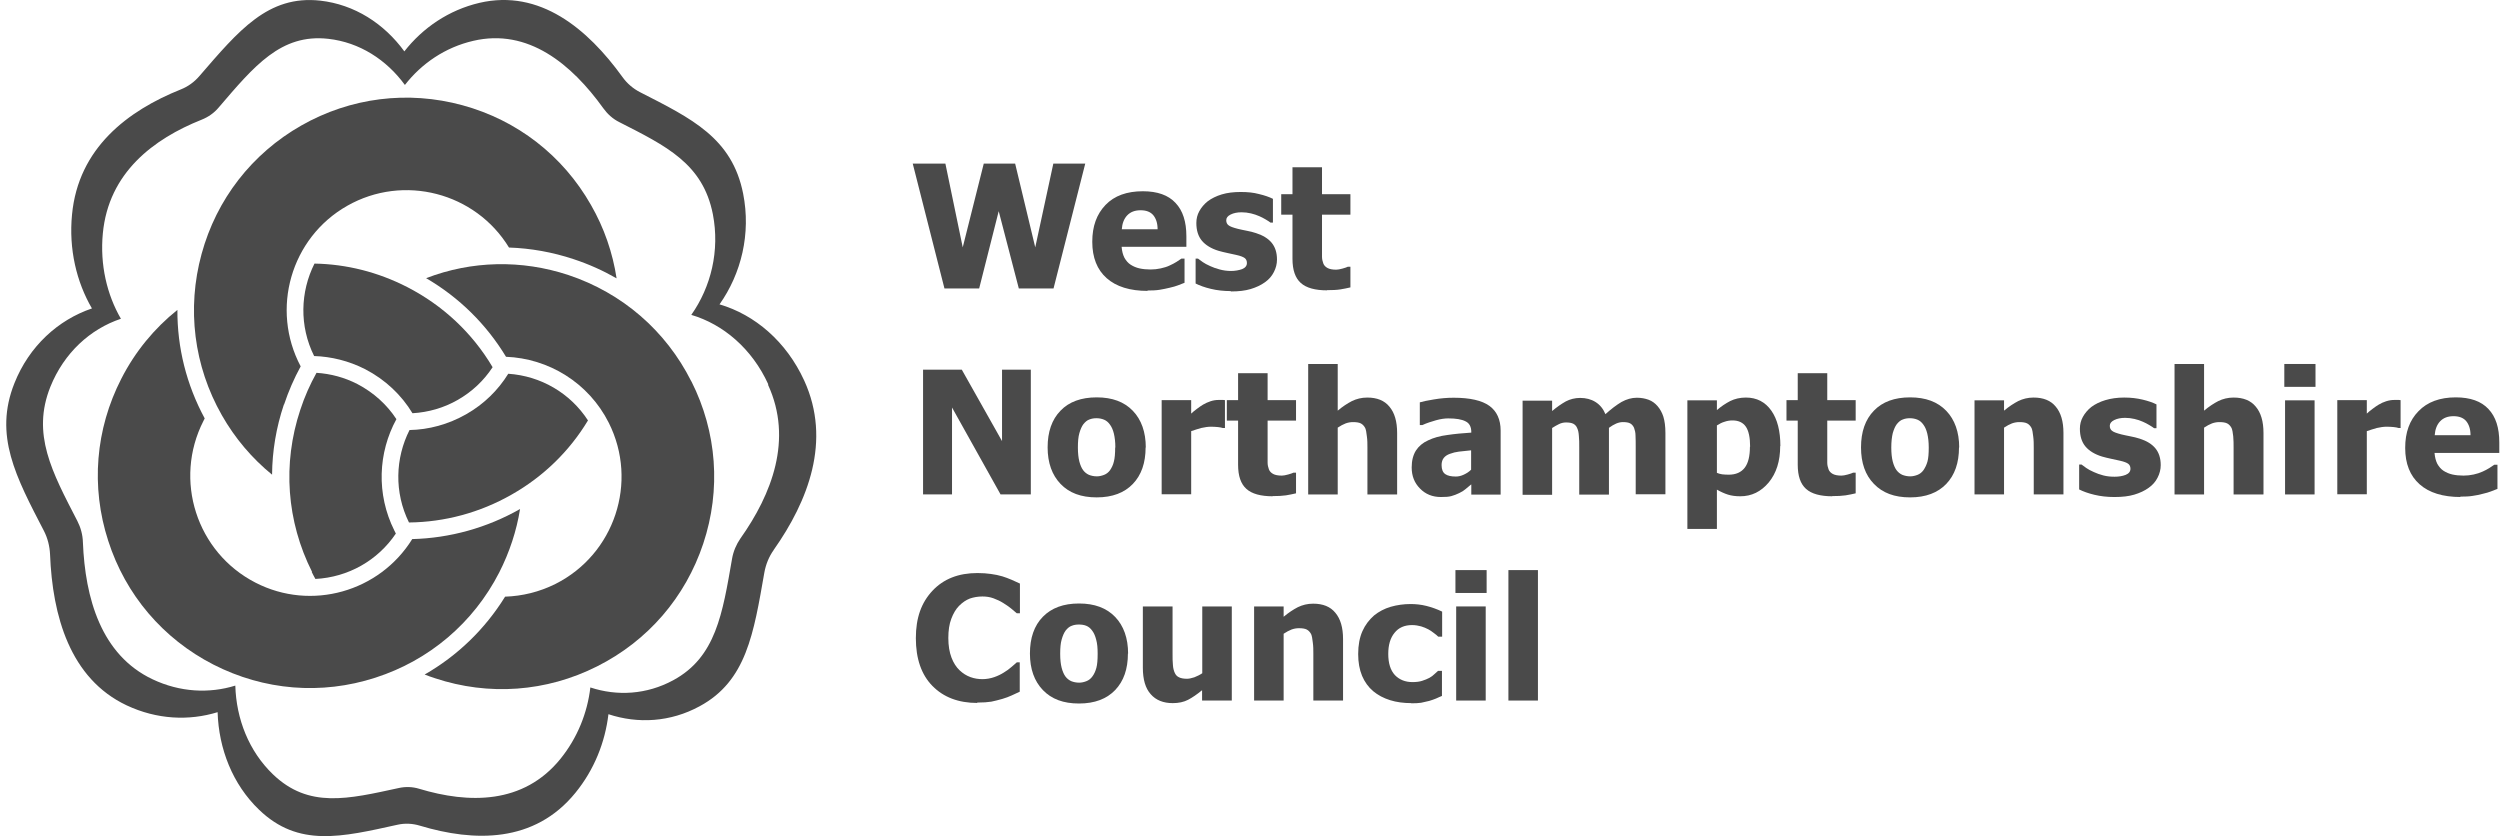 <svg width="299" height="100" viewBox="0 0 299 100" fill="none" xmlns="http://www.w3.org/2000/svg">
<path d="M37.28 68.403C37.413 68.69 37.567 68.955 37.721 69.242C41.628 69.043 45.181 67.035 47.344 63.813C47.278 63.703 47.212 63.57 47.167 63.46C44.982 59.09 45.225 54.124 47.41 50.13C46.285 48.408 44.696 46.952 42.753 45.937C41.209 45.142 39.553 44.701 37.854 44.59C37.081 45.981 36.419 47.459 35.912 49.026C33.771 55.471 34.279 62.356 37.324 68.403" fill="#4A4A4A"/>
<path d="M82.678 45.606C79.633 39.537 74.402 35.035 67.98 32.894C62.374 31.04 56.415 31.172 50.964 33.269C54.937 35.586 58.181 38.809 60.52 42.671C65.574 42.869 70.385 45.738 72.813 50.572C76.366 57.656 73.497 66.285 66.435 69.838C64.493 70.809 62.44 71.295 60.41 71.361C58.004 75.245 54.716 78.423 50.788 80.674C51.185 80.829 51.604 80.983 52.023 81.116C58.468 83.257 65.353 82.749 71.401 79.703C77.47 76.658 81.972 71.449 84.113 65.005C86.254 58.561 85.746 51.675 82.7 45.628" fill="#4A4A4A"/>
<path d="M58.91 43.906C56.505 39.845 52.996 36.535 48.692 34.328C45.205 32.54 41.431 31.591 37.613 31.525C35.914 34.901 35.781 38.984 37.569 42.582C39.621 42.648 41.696 43.155 43.66 44.148C46.088 45.407 48.008 47.238 49.332 49.423C51.23 49.313 53.084 48.783 54.739 47.834C56.438 46.863 57.851 45.539 58.91 43.928" fill="#4A4A4A"/>
<path d="M49.289 64.497C45.383 70.765 37.239 73.126 30.552 69.683C23.512 66.064 20.731 57.413 24.328 50.351C24.373 50.24 24.439 50.152 24.483 50.042C22.298 46.003 21.195 41.567 21.217 37.065C18.458 39.272 16.163 42.052 14.508 45.297C11.418 51.322 10.844 58.207 12.941 64.674C15.015 71.14 19.495 76.393 25.52 79.482C31.567 82.572 38.431 83.146 44.897 81.049C51.342 78.975 56.616 74.495 59.706 68.47C60.942 66.042 61.781 63.482 62.2 60.878C58.25 63.129 53.791 64.365 49.289 64.475" fill="#4A4A4A"/>
<path d="M55.734 49.556C53.593 50.77 51.276 51.388 48.98 51.432C47.281 54.786 47.126 58.869 48.914 62.489C53.173 62.444 57.389 61.319 61.185 59.156C65.003 56.993 68.115 53.948 70.322 50.284C68.203 47.018 64.694 44.965 60.788 44.701C59.574 46.665 57.874 48.342 55.734 49.556Z" fill="#4A4A4A"/>
<path d="M33.974 48.386C34.504 46.797 35.166 45.274 35.961 43.818C32.341 36.998 34.769 28.457 41.522 24.617C48.276 20.777 56.861 23.028 60.877 29.605C63.482 29.693 66.086 30.157 68.602 30.995C70.412 31.591 72.133 32.364 73.744 33.29C73.281 30.245 72.265 27.265 70.676 24.507C67.322 18.614 61.87 14.377 55.316 12.589C48.783 10.802 41.919 11.662 36.027 15.017C30.134 18.371 25.897 23.823 24.109 30.377C22.322 36.91 23.182 43.773 26.537 49.666C28.104 52.425 30.156 54.83 32.54 56.772C32.562 53.97 33.025 51.145 33.952 48.386" fill="#4A4A4A"/>
<path d="M129.797 19.563L126.001 34.504H121.852L119.446 25.257L117.107 34.504H112.958L109.162 19.563H113.068L115.143 29.583L117.659 19.563H121.411L123.816 29.583L125.979 19.563H129.797Z" fill="#4A4A4A"/>
<path d="M138.449 27.42C138.449 26.67 138.25 26.118 137.919 25.721C137.588 25.346 137.102 25.147 136.418 25.147C135.734 25.147 135.204 25.346 134.807 25.765C134.432 26.162 134.211 26.736 134.167 27.42H138.449ZM137.279 34.792C135.138 34.792 133.505 34.284 132.357 33.269C131.21 32.254 130.636 30.797 130.636 28.921C130.636 27.045 131.166 25.611 132.225 24.507C133.284 23.404 134.785 22.874 136.683 22.874C138.426 22.874 139.729 23.337 140.589 24.264C141.472 25.191 141.891 26.515 141.891 28.259V29.517H134.145C134.189 30.047 134.299 30.466 134.476 30.819C134.675 31.172 134.917 31.459 135.226 31.658C135.535 31.856 135.888 32.011 136.286 32.099C136.683 32.187 137.124 32.231 137.61 32.231C138.029 32.231 138.426 32.187 138.824 32.099C139.221 32.011 139.596 31.901 139.905 31.746C140.192 31.614 140.457 31.481 140.7 31.327C140.942 31.172 141.141 31.04 141.296 30.929H141.671V33.821C141.384 33.931 141.119 34.041 140.876 34.13C140.633 34.218 140.302 34.328 139.883 34.416C139.508 34.505 139.111 34.593 138.691 34.659C138.294 34.725 137.786 34.747 137.213 34.747" fill="#4A4A4A"/>
<path d="M147.188 34.814C146.35 34.814 145.555 34.725 144.827 34.549C144.077 34.372 143.481 34.151 142.995 33.909V30.929H143.282C143.459 31.062 143.635 31.194 143.856 31.349C144.077 31.503 144.363 31.658 144.761 31.834C145.092 31.989 145.467 32.121 145.886 32.231C146.306 32.342 146.747 32.408 147.233 32.408C147.718 32.408 148.182 32.32 148.557 32.187C148.932 32.033 149.131 31.79 149.131 31.459C149.131 31.194 149.042 30.995 148.866 30.863C148.689 30.731 148.358 30.598 147.85 30.488C147.586 30.422 147.233 30.355 146.835 30.267C146.416 30.179 146.063 30.091 145.754 30.002C144.871 29.738 144.187 29.318 143.746 28.789C143.304 28.259 143.083 27.553 143.083 26.67C143.083 26.162 143.194 25.699 143.437 25.257C143.679 24.816 144.01 24.419 144.452 24.066C144.893 23.735 145.467 23.448 146.129 23.249C146.791 23.05 147.542 22.962 148.38 22.962C149.219 22.962 149.903 23.028 150.565 23.205C151.227 23.36 151.801 23.558 152.242 23.779V26.626H151.955C151.845 26.538 151.646 26.405 151.382 26.251C151.117 26.096 150.874 25.964 150.609 25.853C150.322 25.721 149.969 25.611 149.616 25.522C149.241 25.434 148.866 25.39 148.491 25.39C147.983 25.39 147.541 25.478 147.188 25.655C146.835 25.831 146.659 26.052 146.659 26.339C146.659 26.604 146.747 26.802 146.924 26.935C147.1 27.089 147.475 27.222 148.071 27.376C148.38 27.442 148.733 27.531 149.108 27.597C149.506 27.663 149.881 27.773 150.234 27.884C151.051 28.149 151.669 28.524 152.088 29.031C152.507 29.539 152.728 30.201 152.728 31.04C152.728 31.569 152.595 32.077 152.353 32.54C152.11 33.026 151.757 33.423 151.293 33.754C150.808 34.107 150.234 34.372 149.572 34.571C148.91 34.769 148.137 34.858 147.21 34.858" fill="#4A4A4A"/>
<path d="M158.73 34.725C157.295 34.725 156.236 34.438 155.574 33.842C154.911 33.246 154.58 32.297 154.58 30.951V25.676H153.234V23.227H154.58V20.004H158.112V23.227H161.51V25.676H158.112V29.671C158.112 30.068 158.112 30.421 158.112 30.708C158.112 30.995 158.178 31.26 158.266 31.503C158.354 31.745 158.531 31.922 158.774 32.054C159.016 32.187 159.37 32.253 159.811 32.253C159.988 32.253 160.252 32.209 160.561 32.121C160.87 32.032 161.091 31.966 161.201 31.9H161.51V34.372C161.135 34.46 160.716 34.548 160.296 34.614C159.855 34.681 159.347 34.703 158.707 34.703" fill="#4A4A4A"/>
<path d="M123.286 59.133H119.667L113.862 48.738V59.133H110.398V44.214H115.032L119.843 52.755V44.214H123.286V59.133Z" fill="#4A4A4A"/>
<path d="M133.396 53.528C133.396 52.866 133.329 52.314 133.219 51.85C133.109 51.409 132.954 51.056 132.756 50.791C132.557 50.504 132.314 50.306 132.049 50.195C131.785 50.085 131.476 50.019 131.145 50.019C130.836 50.019 130.549 50.063 130.284 50.173C130.019 50.261 129.798 50.46 129.578 50.725C129.379 50.99 129.225 51.343 129.092 51.806C128.96 52.27 128.916 52.822 128.916 53.528C128.916 54.234 128.982 54.764 129.092 55.205C129.202 55.624 129.357 55.977 129.533 56.22C129.732 56.485 129.953 56.662 130.24 56.794C130.527 56.904 130.836 56.971 131.189 56.971C131.476 56.971 131.763 56.904 132.049 56.794C132.336 56.684 132.579 56.485 132.756 56.242C132.954 55.955 133.131 55.602 133.219 55.205C133.329 54.808 133.374 54.234 133.374 53.528M137.015 53.506C137.015 55.36 136.508 56.816 135.492 57.876C134.477 58.935 133.043 59.487 131.167 59.487C129.291 59.487 127.878 58.957 126.841 57.876C125.826 56.816 125.296 55.36 125.296 53.506C125.296 51.652 125.804 50.173 126.841 49.114C127.856 48.054 129.313 47.525 131.167 47.525C133.021 47.525 134.455 48.054 135.492 49.136C136.508 50.195 137.037 51.674 137.037 53.528" fill="#4A4A4A"/>
<path d="M146.526 51.189H146.239C146.106 51.145 145.908 51.1 145.665 51.078C145.4 51.056 145.135 51.034 144.826 51.034C144.451 51.034 144.076 51.1 143.657 51.189C143.26 51.299 142.862 51.432 142.465 51.564V59.112H138.934V47.856H142.465V49.467C142.619 49.313 142.84 49.136 143.127 48.916C143.414 48.695 143.679 48.518 143.9 48.386C144.164 48.231 144.451 48.099 144.782 47.989C145.113 47.878 145.444 47.834 145.753 47.834C145.864 47.834 145.996 47.834 146.129 47.834C146.261 47.834 146.393 47.834 146.504 47.856V51.167L146.526 51.189Z" fill="#4A4A4A"/>
<path d="M152.224 59.355C150.79 59.355 149.731 59.068 149.068 58.472C148.406 57.877 148.075 56.928 148.075 55.581V50.307H146.729V47.857H148.075V44.635H151.606V47.857H155.005V50.307H151.606V54.301C151.606 54.699 151.606 55.052 151.606 55.339C151.606 55.625 151.673 55.89 151.761 56.133C151.849 56.376 152.026 56.552 152.269 56.685C152.511 56.817 152.864 56.883 153.306 56.883C153.482 56.883 153.747 56.839 154.056 56.751C154.365 56.663 154.586 56.596 154.696 56.53H155.005V59.002C154.63 59.09 154.211 59.179 153.791 59.245C153.35 59.311 152.842 59.333 152.202 59.333" fill="#4A4A4A"/>
<path d="M167.097 59.135H163.544V53.551C163.544 53.088 163.544 52.647 163.478 52.183C163.433 51.742 163.367 51.389 163.279 51.19C163.147 50.947 162.97 50.748 162.749 50.638C162.529 50.528 162.22 50.484 161.822 50.484C161.535 50.484 161.249 50.528 160.94 50.638C160.653 50.748 160.322 50.925 159.991 51.146V59.135H156.459V43.532H159.991V49.115C160.564 48.63 161.138 48.255 161.69 47.968C162.242 47.703 162.838 47.548 163.522 47.548C164.691 47.548 165.574 47.902 166.17 48.63C166.788 49.358 167.097 50.395 167.097 51.786V59.135Z" fill="#4A4A4A"/>
<path d="M175.945 56.198V53.859C175.349 53.925 174.863 53.969 174.488 54.014C174.113 54.058 173.76 54.146 173.407 54.278C173.098 54.389 172.855 54.543 172.678 54.764C172.502 54.985 172.414 55.272 172.414 55.625C172.414 56.154 172.568 56.507 172.855 56.706C173.142 56.905 173.561 56.993 174.113 56.993C174.422 56.993 174.731 56.927 175.062 56.772C175.393 56.618 175.68 56.441 175.945 56.176M175.945 57.942C175.702 58.141 175.481 58.317 175.283 58.494C175.084 58.67 174.841 58.825 174.51 58.979C174.201 59.134 173.892 59.244 173.583 59.332C173.274 59.421 172.877 59.443 172.325 59.443C171.332 59.443 170.493 59.112 169.831 58.427C169.169 57.765 168.838 56.927 168.838 55.911C168.838 55.073 169.015 54.411 169.346 53.881C169.677 53.373 170.162 52.954 170.802 52.667C171.442 52.358 172.215 52.138 173.098 52.027C173.98 51.895 174.952 51.807 175.967 51.74V51.674C175.967 51.056 175.746 50.615 175.283 50.394C174.819 50.151 174.135 50.041 173.208 50.041C172.789 50.041 172.303 50.107 171.751 50.262C171.2 50.416 170.648 50.593 170.118 50.836H169.809V48.121C170.162 48.011 170.714 47.9 171.509 47.768C172.303 47.635 173.076 47.569 173.87 47.569C175.812 47.569 177.247 47.9 178.13 48.54C179.012 49.18 179.476 50.173 179.476 51.498V59.156H175.967V57.964L175.945 57.942Z" fill="#4A4A4A"/>
<path d="M195.631 59.134V53.506C195.631 52.954 195.631 52.491 195.608 52.093C195.608 51.718 195.52 51.409 195.432 51.166C195.322 50.924 195.167 50.747 194.968 50.637C194.77 50.526 194.461 50.482 194.086 50.482C193.821 50.482 193.556 50.549 193.291 50.659C193.026 50.769 192.739 50.946 192.43 51.166V59.156H188.877V53.528C188.877 52.976 188.877 52.513 188.833 52.138C188.811 51.762 188.745 51.431 188.634 51.211C188.546 50.968 188.37 50.791 188.171 50.681C187.95 50.571 187.663 50.526 187.288 50.526C187.001 50.526 186.714 50.593 186.45 50.725C186.185 50.858 185.898 51.012 185.633 51.189V59.178H182.102V47.922H185.633V49.158C186.207 48.673 186.759 48.297 187.266 48.011C187.774 47.746 188.348 47.591 188.988 47.591C189.672 47.591 190.29 47.746 190.819 48.077C191.349 48.408 191.746 48.893 192.011 49.533C192.695 48.916 193.335 48.43 193.931 48.077C194.527 47.746 195.145 47.569 195.763 47.569C196.293 47.569 196.756 47.657 197.175 47.812C197.595 47.967 197.948 48.231 198.235 48.562C198.544 48.916 198.786 49.357 198.941 49.842C199.095 50.35 199.184 50.99 199.184 51.785V59.112H195.631V59.134Z" fill="#4A4A4A"/>
<path d="M209.314 53.418C209.314 52.314 209.137 51.52 208.806 51.034C208.475 50.549 207.945 50.284 207.217 50.284C206.908 50.284 206.577 50.328 206.268 50.438C205.959 50.527 205.65 50.681 205.341 50.88V56.552C205.518 56.64 205.738 56.684 205.959 56.728C206.18 56.75 206.445 56.772 206.754 56.772C207.614 56.772 208.254 56.486 208.674 55.934C209.093 55.382 209.292 54.543 209.292 53.418M212.911 53.352C212.911 55.161 212.448 56.596 211.543 57.699C210.616 58.803 209.49 59.355 208.144 59.355C207.57 59.355 207.085 59.288 206.665 59.156C206.246 59.023 205.805 58.825 205.341 58.56V63.261H201.81V47.878H205.341V49.048C205.849 48.607 206.378 48.254 206.93 47.967C207.46 47.702 208.1 47.547 208.806 47.547C210.108 47.547 211.123 48.077 211.852 49.114C212.58 50.151 212.933 51.564 212.933 53.352" fill="#4A4A4A"/>
<path d="M219.158 59.355C217.724 59.355 216.664 59.068 216.002 58.472C215.34 57.877 215.009 56.928 215.009 55.581V50.307H213.663V47.857H215.009V44.635H218.54V47.857H221.939V50.307H218.54V54.301C218.54 54.699 218.54 55.052 218.54 55.339C218.54 55.625 218.606 55.89 218.695 56.133C218.783 56.376 218.959 56.552 219.202 56.685C219.445 56.817 219.798 56.883 220.239 56.883C220.416 56.883 220.681 56.839 220.99 56.751C221.299 56.663 221.52 56.596 221.63 56.53H221.939V59.002C221.564 59.09 221.144 59.179 220.725 59.245C220.284 59.311 219.776 59.333 219.136 59.333" fill="#4A4A4A"/>
<path d="M230.678 53.528C230.678 52.866 230.612 52.314 230.501 51.85C230.391 51.409 230.237 51.056 230.038 50.791C229.839 50.504 229.597 50.306 229.332 50.195C229.067 50.085 228.758 50.019 228.427 50.019C228.118 50.019 227.831 50.063 227.566 50.173C227.301 50.261 227.081 50.46 226.86 50.725C226.661 50.99 226.507 51.343 226.374 51.806C226.264 52.27 226.198 52.822 226.198 53.528C226.198 54.234 226.264 54.764 226.374 55.205C226.485 55.624 226.639 55.977 226.816 56.22C227.014 56.485 227.235 56.662 227.522 56.794C227.809 56.904 228.118 56.971 228.471 56.971C228.758 56.971 229.045 56.904 229.332 56.794C229.619 56.684 229.861 56.485 230.038 56.242C230.237 55.955 230.413 55.602 230.524 55.205C230.634 54.808 230.678 54.234 230.678 53.528ZM234.297 53.506C234.297 55.36 233.79 56.816 232.775 57.876C231.759 58.935 230.325 59.487 228.449 59.487C226.573 59.487 225.161 58.957 224.123 57.876C223.086 56.816 222.578 55.36 222.578 53.506C222.578 51.652 223.086 50.173 224.123 49.114C225.139 48.054 226.595 47.525 228.449 47.525C230.303 47.525 231.737 48.054 232.775 49.136C233.79 50.195 234.32 51.674 234.32 53.528" fill="#4A4A4A"/>
<path d="M246.789 59.134H243.236V53.55C243.236 53.087 243.236 52.645 243.17 52.182C243.126 51.74 243.06 51.387 242.971 51.189C242.839 50.946 242.662 50.747 242.442 50.637C242.221 50.527 241.912 50.483 241.515 50.483C241.228 50.483 240.941 50.527 240.632 50.637C240.345 50.747 240.014 50.924 239.683 51.145V59.134H236.152V47.878H239.683V49.114C240.257 48.629 240.831 48.254 241.382 47.967C241.934 47.702 242.53 47.547 243.214 47.547C244.384 47.547 245.267 47.9 245.863 48.629C246.48 49.357 246.789 50.394 246.789 51.785V59.134Z" fill="#4A4A4A"/>
<path d="M252.86 59.443C252.022 59.443 251.227 59.355 250.499 59.178C249.749 59.001 249.153 58.781 248.667 58.538V55.559H248.954C249.131 55.691 249.307 55.823 249.528 55.978C249.749 56.132 250.035 56.287 250.433 56.463C250.764 56.618 251.139 56.75 251.558 56.861C251.978 56.971 252.419 57.015 252.904 57.015C253.39 57.015 253.831 56.949 254.229 56.794C254.604 56.64 254.802 56.397 254.802 56.066C254.802 55.801 254.714 55.603 254.538 55.47C254.361 55.338 254.03 55.205 253.522 55.095C253.258 55.029 252.904 54.963 252.507 54.874C252.088 54.786 251.735 54.698 251.426 54.609C250.543 54.345 249.859 53.925 249.417 53.396C248.976 52.866 248.755 52.16 248.755 51.277C248.755 50.769 248.866 50.306 249.109 49.865C249.351 49.423 249.682 49.026 250.124 48.673C250.565 48.342 251.139 48.055 251.801 47.856C252.463 47.658 253.213 47.547 254.052 47.547C254.891 47.547 255.575 47.636 256.237 47.79C256.899 47.944 257.473 48.143 257.914 48.364V51.211H257.627C257.517 51.123 257.318 50.99 257.054 50.836C256.789 50.681 256.546 50.549 256.281 50.438C255.994 50.306 255.663 50.196 255.288 50.107C254.913 50.019 254.538 49.975 254.162 49.975C253.655 49.975 253.213 50.063 252.86 50.24C252.507 50.416 252.331 50.637 252.331 50.924C252.331 51.189 252.419 51.387 252.596 51.52C252.772 51.674 253.147 51.807 253.743 51.961C254.052 52.027 254.405 52.116 254.78 52.182C255.178 52.248 255.553 52.358 255.928 52.469C256.745 52.734 257.363 53.109 257.782 53.616C258.201 54.124 258.422 54.786 258.422 55.625C258.422 56.154 258.289 56.662 258.047 57.126C257.804 57.611 257.451 58.008 256.987 58.339C256.502 58.692 255.928 58.957 255.266 59.156C254.604 59.355 253.831 59.443 252.904 59.443" fill="#4A4A4A"/>
<path d="M270.691 59.135H267.138V53.551C267.138 53.088 267.138 52.647 267.094 52.183C267.049 51.742 266.983 51.389 266.895 51.19C266.763 50.947 266.586 50.748 266.365 50.638C266.145 50.528 265.836 50.484 265.438 50.484C265.151 50.484 264.865 50.528 264.556 50.638C264.269 50.748 263.938 50.925 263.607 51.146V59.135H260.075V43.532H263.607V49.115C264.18 48.63 264.754 48.255 265.306 47.968C265.858 47.703 266.454 47.548 267.138 47.548C268.307 47.548 269.19 47.902 269.786 48.63C270.404 49.358 270.713 50.395 270.713 51.786V59.113L270.691 59.135Z" fill="#4A4A4A"/>
<path d="M276.824 59.135H273.293V47.88H276.824V59.135ZM276.934 46.268H273.204V43.532H276.934V46.268Z" fill="#4A4A4A"/>
<path d="M287.154 51.189H286.867C286.735 51.145 286.536 51.1 286.293 51.078C286.029 51.056 285.764 51.034 285.433 51.034C285.057 51.034 284.682 51.1 284.263 51.189C283.866 51.299 283.468 51.432 283.071 51.564V59.112H279.54V47.856H283.071V49.467C283.226 49.313 283.446 49.136 283.733 48.916C284.02 48.695 284.285 48.518 284.506 48.386C284.749 48.231 285.058 48.099 285.389 47.989C285.742 47.878 286.051 47.834 286.36 47.834C286.47 47.834 286.602 47.834 286.735 47.834C286.867 47.834 287 47.834 287.11 47.856V51.167L287.154 51.189Z" fill="#4A4A4A"/>
<path d="M295.473 52.049C295.473 51.299 295.275 50.747 294.944 50.35C294.613 49.975 294.127 49.776 293.443 49.776C292.759 49.776 292.229 49.975 291.832 50.394C291.457 50.791 291.236 51.365 291.192 52.049H295.473ZM294.304 59.442C292.163 59.442 290.53 58.935 289.382 57.92C288.235 56.904 287.661 55.448 287.661 53.572C287.661 51.696 288.19 50.261 289.25 49.18C290.309 48.077 291.81 47.525 293.708 47.525C295.451 47.525 296.753 47.988 297.614 48.915C298.497 49.842 298.916 51.166 298.916 52.91V54.168H291.17C291.214 54.697 291.324 55.117 291.501 55.47C291.7 55.823 291.942 56.11 292.251 56.309C292.56 56.507 292.913 56.662 293.311 56.75C293.708 56.838 294.149 56.882 294.635 56.882C295.054 56.882 295.451 56.838 295.849 56.75C296.246 56.662 296.599 56.551 296.93 56.397C297.217 56.264 297.482 56.132 297.725 55.977C297.967 55.823 298.166 55.691 298.32 55.58H298.696V58.471C298.409 58.582 298.144 58.692 297.901 58.78C297.658 58.869 297.327 58.979 296.908 59.067C296.533 59.178 296.135 59.244 295.716 59.31C295.319 59.376 294.811 59.398 294.215 59.398" fill="#4A4A4A"/>
<path d="M116.885 84.073C114.634 84.073 112.847 83.389 111.522 82.042C110.198 80.696 109.536 78.776 109.536 76.326C109.536 73.877 110.198 72.067 111.522 70.654C112.847 69.242 114.634 68.536 116.907 68.536C117.503 68.536 118.055 68.58 118.519 68.646C119.004 68.712 119.445 68.801 119.887 68.933C120.218 69.043 120.615 69.176 121.012 69.352C121.41 69.529 121.741 69.683 121.983 69.794V73.347H121.608C121.432 73.192 121.189 72.994 120.924 72.773C120.659 72.552 120.328 72.332 119.975 72.111C119.622 71.89 119.247 71.714 118.827 71.559C118.408 71.405 117.967 71.339 117.503 71.339C116.952 71.339 116.466 71.427 116.003 71.582C115.539 71.758 115.12 72.045 114.7 72.464C114.325 72.839 114.016 73.369 113.774 74.009C113.531 74.649 113.42 75.422 113.42 76.304C113.42 77.231 113.553 78.004 113.796 78.644C114.038 79.284 114.369 79.791 114.767 80.166C115.164 80.542 115.583 80.806 116.069 80.983C116.554 81.16 117.04 81.226 117.503 81.226C117.967 81.226 118.474 81.138 118.916 80.983C119.357 80.829 119.754 80.63 120.063 80.431C120.394 80.233 120.703 80.012 120.946 79.791C121.189 79.571 121.432 79.394 121.608 79.218H121.961V82.727C121.674 82.859 121.365 82.991 121.012 83.168C120.659 83.323 120.284 83.477 119.887 83.587C119.423 83.72 118.982 83.83 118.563 83.918C118.143 83.984 117.592 84.029 116.863 84.029" fill="#4A4A4A"/>
<path d="M131.279 78.181C131.279 77.519 131.235 76.967 131.103 76.504C130.992 76.062 130.838 75.709 130.639 75.445C130.441 75.158 130.198 74.959 129.933 74.849C129.668 74.738 129.359 74.694 129.028 74.694C128.719 74.694 128.432 74.738 128.167 74.849C127.903 74.937 127.682 75.135 127.461 75.4C127.263 75.665 127.108 76.018 126.976 76.482C126.843 76.945 126.799 77.497 126.799 78.203C126.799 78.909 126.865 79.439 126.976 79.88C127.086 80.3 127.241 80.653 127.417 80.896C127.616 81.16 127.836 81.337 128.123 81.469C128.41 81.58 128.719 81.646 129.072 81.646C129.359 81.646 129.646 81.58 129.933 81.469C130.22 81.359 130.463 81.16 130.639 80.918C130.86 80.631 131.014 80.278 131.125 79.88C131.235 79.483 131.279 78.909 131.279 78.203M134.899 78.159C134.899 80.013 134.391 81.469 133.376 82.529C132.361 83.588 130.926 84.14 129.05 84.14C127.174 84.14 125.762 83.61 124.725 82.529C123.709 81.469 123.18 80.013 123.18 78.159C123.18 76.305 123.687 74.826 124.725 73.767C125.762 72.708 127.196 72.178 129.05 72.178C130.904 72.178 132.339 72.708 133.376 73.789C134.391 74.849 134.921 76.327 134.921 78.181" fill="#4A4A4A"/>
<path d="M143.769 83.785V82.549C143.151 83.057 142.6 83.432 142.092 83.697C141.584 83.962 140.966 84.094 140.26 84.094C139.135 84.094 138.252 83.741 137.634 83.035C136.994 82.329 136.685 81.269 136.685 79.857V72.53H140.238V78.114C140.238 78.687 140.238 79.173 140.282 79.548C140.304 79.923 140.393 80.232 140.503 80.475C140.613 80.718 140.768 80.894 141.011 81.005C141.231 81.115 141.54 81.181 141.96 81.181C142.202 81.181 142.511 81.115 142.842 81.005C143.173 80.872 143.504 80.718 143.791 80.519V72.53H147.323V83.785H143.769Z" fill="#4A4A4A"/>
<path d="M160.629 83.786H157.076V78.202C157.076 77.739 157.076 77.297 157.01 76.834C156.965 76.392 156.899 76.039 156.811 75.841C156.678 75.598 156.502 75.399 156.281 75.289C156.061 75.178 155.752 75.134 155.354 75.134C155.067 75.134 154.78 75.178 154.472 75.289C154.185 75.399 153.854 75.576 153.523 75.796V83.786H149.991V72.53H153.523V73.766C154.096 73.281 154.67 72.905 155.222 72.618C155.774 72.354 156.369 72.199 157.054 72.199C158.223 72.199 159.106 72.552 159.702 73.281C160.32 74.009 160.629 75.046 160.629 76.436V83.786Z" fill="#4A4A4A"/>
<path d="M168.817 84.094C167.89 84.094 167.029 83.984 166.256 83.741C165.484 83.498 164.8 83.145 164.226 82.66C163.652 82.174 163.211 81.556 162.902 80.828C162.593 80.078 162.438 79.217 162.438 78.224C162.438 77.142 162.615 76.237 162.946 75.487C163.277 74.737 163.763 74.119 164.336 73.611C164.91 73.148 165.572 72.795 166.323 72.574C167.095 72.353 167.89 72.243 168.706 72.243C169.324 72.243 169.964 72.309 170.582 72.464C171.2 72.618 171.84 72.839 172.48 73.148V76.149H172.017C171.884 76.017 171.708 75.862 171.487 75.708C171.288 75.553 171.068 75.399 170.825 75.266C170.56 75.134 170.273 75.002 169.964 74.913C169.633 74.825 169.28 74.759 168.883 74.759C167.978 74.759 167.272 75.068 166.786 75.686C166.278 76.304 166.036 77.142 166.036 78.202C166.036 79.327 166.301 80.166 166.83 80.74C167.36 81.291 168.066 81.578 168.927 81.578C169.368 81.578 169.766 81.534 170.097 81.424C170.428 81.314 170.715 81.203 170.957 81.071C171.2 80.938 171.399 80.784 171.553 80.629C171.73 80.475 171.862 80.343 171.995 80.232H172.458V83.234C172.259 83.322 172.017 83.41 171.752 83.543C171.487 83.653 171.222 83.741 170.935 83.829C170.582 83.918 170.273 83.984 169.964 84.05C169.655 84.094 169.258 84.116 168.772 84.116" fill="#4A4A4A"/>
<path d="M177.69 83.786H174.159V72.53H177.69V83.786ZM177.801 70.919H174.071V68.183H177.801V70.919Z" fill="#4A4A4A"/>
<path d="M183.937 68.183H180.406V83.786H183.937V68.183Z" fill="#4A4A4A"/>
<path d="M91.882 45.958C89.94 41.699 86.497 38.786 82.679 37.66C85.04 34.306 86.099 29.98 85.261 25.632C84.069 19.563 79.677 17.466 74.049 14.597C73.299 14.222 72.659 13.648 72.151 12.942C68.377 7.69 63.169 3.342 56.592 4.887C53.26 5.659 50.435 7.579 48.426 10.161C46.219 7.138 42.997 5.063 39.268 4.644C33.596 4.004 30.395 7.91 26.158 12.854C25.606 13.516 24.9 14.002 24.128 14.31C18.368 16.606 12.983 20.645 12.298 27.927C11.945 31.657 12.784 35.233 14.461 38.124C10.776 39.359 7.664 42.206 6.031 46.245C3.757 51.917 6.207 56.419 9.253 62.312C9.65 63.084 9.893 63.967 9.915 64.85C10.18 71.515 12.078 78.334 18.257 81.248C21.523 82.792 25.011 82.969 28.144 81.998C28.255 85.97 29.756 89.832 32.647 92.613C36.928 96.718 41.607 95.571 47.698 94.246C48.493 94.07 49.331 94.092 50.126 94.335C56.041 96.122 62.595 96.233 67.031 90.759C69.062 88.243 70.253 85.264 70.606 82.219C73.807 83.278 77.338 83.079 80.516 81.358C85.614 78.599 86.408 73.435 87.556 66.814C87.71 65.931 88.064 65.115 88.549 64.408C92.301 59.112 94.861 52.557 91.86 46.025M92.522 65.799C91.97 66.571 91.595 67.498 91.418 68.469C90.138 75.774 89.278 81.446 83.672 84.47C80.185 86.368 76.3 86.588 72.769 85.419C72.372 88.773 71.07 92.061 68.819 94.82C63.919 100.845 56.725 100.713 50.214 98.749C49.331 98.484 48.426 98.44 47.544 98.638C40.857 100.117 35.692 101.375 30.991 96.851C27.813 93.805 26.158 89.546 26.026 85.176C22.583 86.235 18.765 86.059 15.145 84.359C8.37 81.159 6.273 73.656 5.986 66.306C5.942 65.335 5.7 64.364 5.258 63.504C1.904 57.037 -0.767 52.072 1.727 45.826C3.493 41.39 6.958 38.256 10.996 36.888C9.142 33.71 8.216 29.781 8.613 25.676C9.363 17.687 15.3 13.229 21.634 10.691C22.473 10.36 23.245 9.808 23.863 9.08C28.542 3.673 32.051 -0.609 38.297 0.076C42.401 0.539 45.933 2.812 48.36 6.145C50.567 3.32 53.679 1.201 57.343 0.34C64.559 -1.337 70.275 3.43 74.447 9.212C74.998 9.985 75.727 10.603 76.543 11.022C82.723 14.178 87.556 16.495 88.88 23.16C89.829 27.95 88.659 32.717 86.055 36.402C90.271 37.638 94.044 40.838 96.185 45.517C99.474 52.712 96.649 59.928 92.544 65.755" fill="#4A4A4A"/>
</svg>
